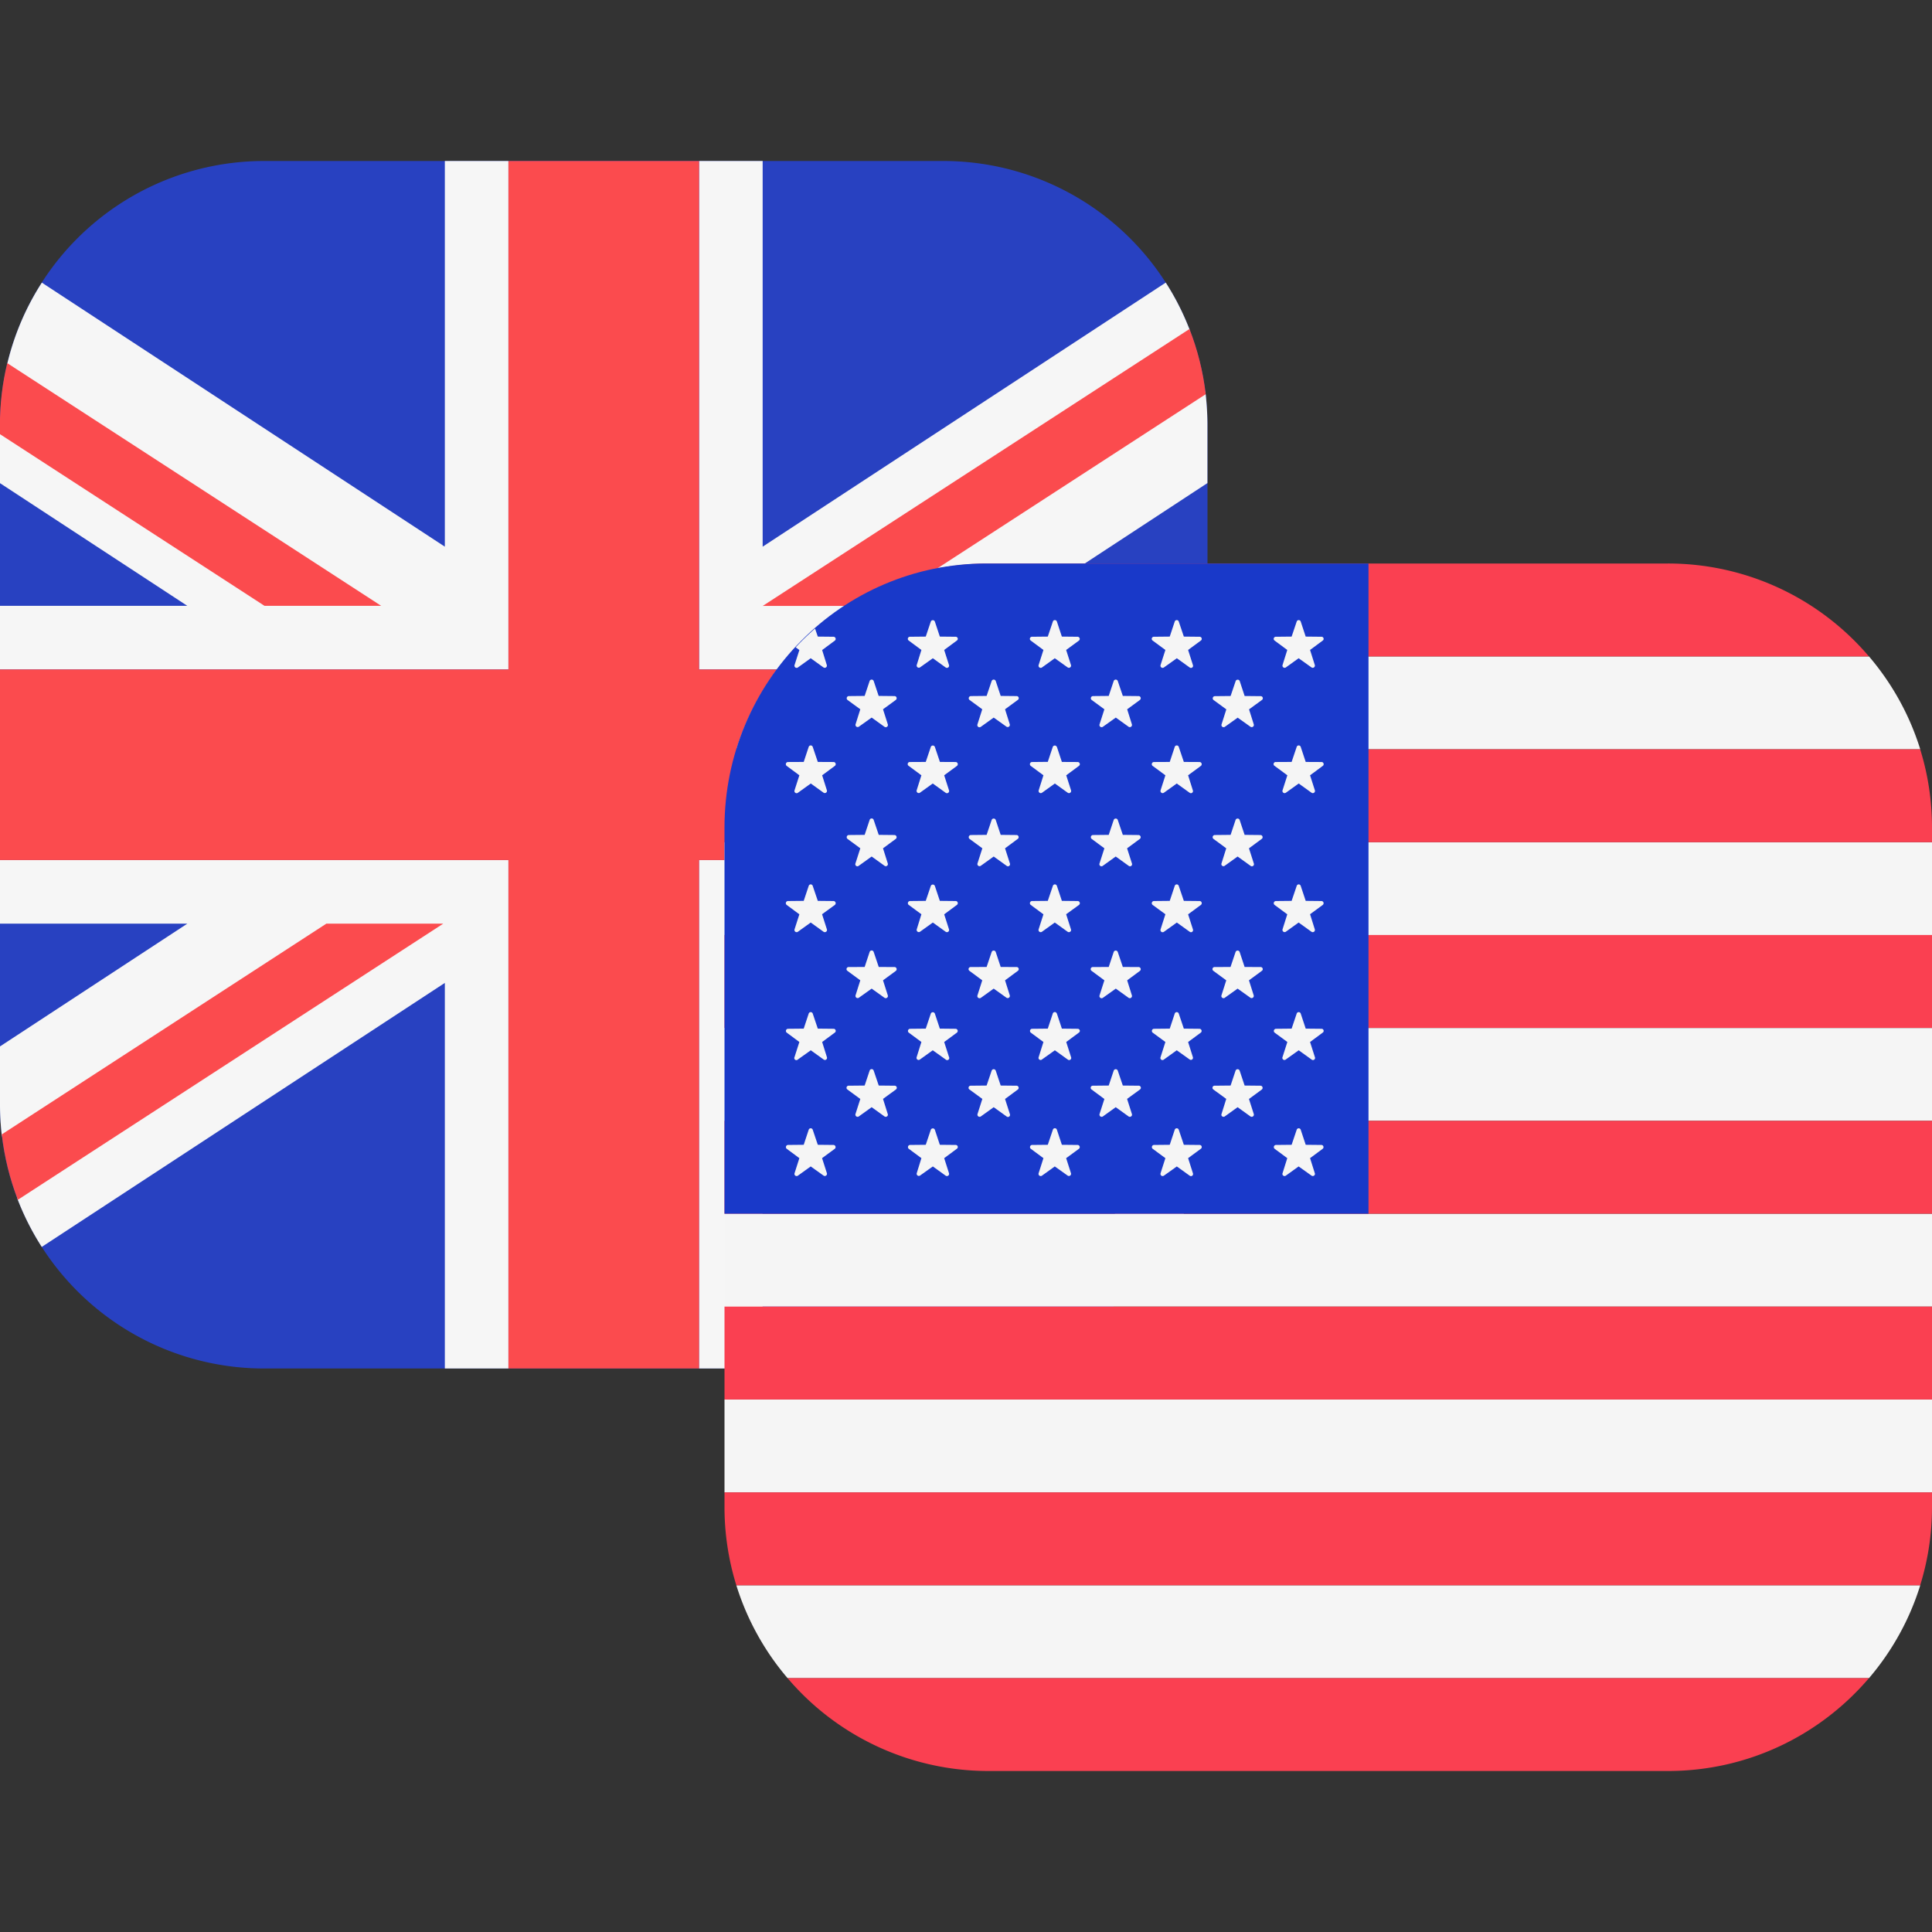 <svg viewBox="0 0 24 24" fill="none" xmlns="http://www.w3.org/2000/svg"><rect x="0" y="0" width="24" height="24" fill="#333333" stroke="none"/><g clip-path="url(#clip0)"><path d="M11.719 17H3.28A3.281 3.281 0 010 13.719V5.28A3.281 3.281 0 013.281 2h8.438A3.281 3.281 0 0115 5.281v8.438A3.281 3.281 0 0111.719 17z" fill="#2841C1"/><path fill-rule="evenodd" clip-rule="evenodd" d="M0 5.393v.609l2.327 1.524H0v.79h6.316V2h-.79v4.791L.52 3.511c-.195.302-.341.64-.428 1L0 5.393zM.519 15.49a3.273 3.273 0 01-.298-.586l-.2-.812A3.316 3.316 0 010 13.719v-.72l2.327-1.525H0v-.79h6.316V17h-.79V12.21L.52 15.489zm14.48-2.492v.72l-.115.867a3.266 3.266 0 01-.403.905l-5.008-3.281V17h-.79v-6.316H15v.79h-2.326l2.326 1.524zm-.518-9.488c.116.18.214.373.293.575l.203.81c.014.127.022.256.022.386v.72l-2.326 1.525h2.326v.79H8.684V2h.79v4.791l5.007-3.28z" fill="#F6F6F6"/><path fill-rule="evenodd" clip-rule="evenodd" d="M8.684 2H6.316v6.316H0v2.368h6.316V17h2.368v-6.316H15V8.316H8.684V2zm-4.63 9.474L.022 14.092c.033.283.1.555.2.812l5.284-3.43h-1.45zm10.83 3.11l-4.792-3.11h1.45L15 13.719c0 .3-.04.59-.116.866zM4.737 7.527L.09 4.511c-.06.247-.091.505-.091.77v.112l3.287 2.133h1.45zm10.241-2.63l-4.053 2.63h-1.45l5.301-3.44c.1.255.169.527.202.81z" fill="#FB4B4E"/><path fill-rule="evenodd" clip-rule="evenodd" d="M9.784 8.154h13.433c.285.334.504.725.637 1.154H9.147c.134-.429.352-.82.637-1.154zM9 10.462h15v1.154H9v-1.154zm15 2.308H9v1.153h15V12.77zM9 15.077h15v1.154H9v-1.154zm15 2.308H9v1.154h15v-1.154zM9.147 19.693h14.707c-.133.429-.352.82-.637 1.154H9.784a3.274 3.274 0 01-.637-1.154z" fill="#F5F5F5"/><path fill-rule="evenodd" clip-rule="evenodd" d="M20.719 7H12.28c-1 0-1.896.448-2.498 1.154h13.434A3.274 3.274 0 0020.719 7zM24 11.615H9v1.154h15v-1.154zm-.147-2.307c.096.308.147.635.147.974v.18H9v-.18c0-.34.051-.666.147-.974h14.706zM24 13.923H9v1.154h15v-1.154zm0 4.616v.18c0 .34-.051.666-.147.974H9.147A3.28 3.28 0 019 18.719v-.18h15zm-.783 2.307H9.783A3.274 3.274 0 0012.281 22h8.438c1 0 1.896-.448 2.498-1.154zM9 16.231h15v1.154H9V16.23z" fill="#FA4051"/><path d="M17 7h-4.75C10.455 7 9 8.47 9 10.281v4.796h8V7z" fill="#1939C9"/><path fill-rule="evenodd" clip-rule="evenodd" d="M11.613 7.721l.062.187.197.002c.025 0 .036.032.015.047l-.158.117.06.188a.027.027 0 01-.041.03l-.16-.115-.16.114a.027.027 0 01-.04-.03l.058-.187-.158-.117a.026.026 0 01.016-.047l.196-.002.063-.187a.027.027 0 01.05 0zm-1.743.541a.027.027 0 00.041.03l.16-.115.16.115a.027.027 0 00.04-.03l-.058-.187.158-.117a.027.027 0 00-.016-.048l-.196-.002-.034-.1a3.299 3.299 0 00-.241.233l.046.034-.06.187zm.226 1.016l.063.187.196.001c.026 0 .036.033.016.048l-.158.117.059.187a.027.027 0 01-.04.03l-.16-.115-.16.115a.027.027 0 01-.042-.03l.06-.187-.158-.117a.027.027 0 01.015-.048l.197-.001.062-.187c.008-.024.042-.024.05 0zm.063 1.913l-.063-.186c-.008-.025-.042-.025-.05 0l-.062.186-.197.002a.027.027 0 00-.015.048l.158.117-.06.187a.027.027 0 00.041.03l.16-.115.16.115c.021.014.049-.006.041-.03l-.06-.188.159-.116a.027.027 0 00-.016-.048l-.196-.002zm-.063 1.4l.063.187.196.002c.026 0 .036.032.016.047l-.158.117.059.188a.026.026 0 01-.04.03l-.16-.115-.16.114a.026.026 0 01-.042-.03l.06-.187-.158-.117a.027.027 0 01.015-.047l.197-.002.062-.187c.008-.024.042-.024.05 0zm.063 1.63l-.063-.187c-.008-.024-.042-.024-.05 0l-.062.187-.197.002a.027.027 0 00-.015.047l.158.117-.06.188a.027.027 0 00.041.03l.16-.115.16.114a.027.027 0 00.041-.03l-.06-.187.159-.117a.027.027 0 00-.016-.047l-.196-.002zm.694-5.762l.062.186.197.002c.026 0 .036.032.016.048l-.159.116.06.188a.027.027 0 01-.041.03l-.16-.115-.16.114a.027.027 0 01-.04-.03l.059-.187-.159-.116a.027.027 0 01.016-.048l.197-.002.062-.186a.027.027 0 01.05 0zm.063 1.912l-.063-.186c-.008-.024-.042-.024-.05 0l-.062.186-.197.002a.027.027 0 00-.016.048l.159.117-.06.187a.026.026 0 00.041.03l.16-.115.16.115a.026.026 0 00.04-.03l-.059-.187.159-.117a.027.027 0 00-.016-.048l-.197-.002zm-.063 1.454l.063.187.196.001c.026 0 .036.033.016.048l-.159.117.06.188a.027.027 0 01-.04.03l-.161-.115-.16.114a.027.027 0 01-.04-.03l.059-.187-.159-.117a.026.026 0 01.016-.048l.197-.001.062-.187c.008-.024.042-.024.05 0zm.063 1.66l-.063-.186c-.008-.024-.042-.024-.05 0l-.062.186-.197.002a.026.026 0 00-.016.048l.159.117-.06.187c-.007.024.02.044.041.03l.16-.115.16.115c.02.014.049-.006.04-.03l-.059-.188.159-.116a.026.026 0 00-.016-.048l-.197-.002zm.76-4.02l-.063-.187a.027.027 0 00-.05 0l-.063.187-.196.001a.026.026 0 00-.016.048l.158.117-.059.187a.027.027 0 00.04.03l.16-.115.16.115a.027.027 0 00.042-.03l-.06-.187.159-.117a.027.027 0 00-.016-.048l-.197-.001zm-.063 1.54l.062.186.197.002c.025 0 .036.033.015.048l-.158.117.06.187a.027.027 0 01-.041.03l-.16-.115-.16.115a.027.027 0 01-.04-.03l.058-.188-.158-.116a.027.027 0 01.016-.048l.196-.002.063-.186a.027.027 0 01.05 0zm.062 1.773l-.062-.187a.027.027 0 00-.05 0l-.063.187-.196.002a.027.027 0 00-.016.047l.158.117-.059.188a.026.026 0 00.04.03l.16-.115.16.114a.026.026 0 00.042-.03l-.06-.187.159-.117a.027.027 0 00-.016-.047l-.197-.002zm-.062 1.256l.062.187.197.002c.025 0 .036.032.015.047l-.158.117.06.188a.027.027 0 01-.041.03l-.16-.115-.16.114a.027.027 0 01-.04-.03l.058-.187-.158-.117a.027.027 0 01.016-.047l.196-.002.063-.187a.027.027 0 01.05 0zm.818-5.389l-.062-.186a.027.027 0 00-.05 0l-.063.186-.196.002a.027.027 0 00-.016.048l.158.116-.06.188a.027.027 0 00.042.03l.16-.115.16.114a.027.027 0 00.04-.03l-.059-.187.158-.116a.026.026 0 00-.015-.048l-.197-.002zm-.062 1.54l.062.186.197.002c.025 0 .036.033.015.048l-.158.117.06.187a.026.026 0 01-.041.03l-.16-.115-.16.115c-.021.015-.049-.005-.041-.03l.06-.187-.159-.117a.027.027 0 01.016-.048l.196-.002.063-.186a.027.027 0 01.05 0zm.062 1.827l-.062-.187a.027.027 0 00-.05 0l-.063.187-.196.001a.026.026 0 00-.016.048l.158.117-.06.188c-.007.024.02.044.042.03l.16-.115.16.114a.027.027 0 00.04-.03l-.059-.187.158-.117a.026.026 0 00-.015-.048l-.197-.001zm-.062 1.287l.062.186.197.002c.025 0 .036.033.015.048l-.158.117.06.187a.026.026 0 01-.041.03l-.16-.115-.16.115a.027.027 0 01-.041-.03l.06-.188-.159-.116a.026.026 0 01.016-.048l.196-.002.063-.186a.027.027 0 01.05 0zm.822-5.39l-.062-.188c-.008-.024-.043-.024-.05 0l-.063.187-.197.002a.026.026 0 00-.015.047l.158.117-.06.188a.027.027 0 00.041.03l.16-.115.16.114a.027.027 0 00.041-.03l-.06-.187.16-.117a.027.027 0 00-.017-.047l-.196-.002zm-.062 1.369l.062.187.196.001c.026 0 .037.033.016.048l-.158.117.06.187a.027.027 0 01-.041.03l-.16-.115-.16.115a.027.027 0 01-.041-.03l.059-.187-.158-.117a.027.027 0 01.015-.048l.197-.002.062-.186a.027.027 0 01.05 0zm.062 1.913l-.062-.186a.026.026 0 00-.05 0l-.063.186-.197.002a.027.027 0 00-.015.048l.158.117-.06.187a.027.027 0 00.041.03l.16-.115.16.115c.021.014.049-.006.041-.03l-.06-.188.16-.116a.027.027 0 00-.017-.048l-.196-.002zm-.062 1.4l.062.187.196.002c.026 0 .037.032.016.047l-.158.117.06.188a.026.026 0 01-.041.03l-.16-.115-.16.114a.026.026 0 01-.041-.03l.059-.187-.158-.117a.027.027 0 01.015-.047l.197-.002.062-.187a.026.026 0 01.05 0zm.062 1.63l-.062-.187a.026.026 0 00-.05 0l-.063.187-.197.002a.027.027 0 00-.015.047l.158.117-.06.188c-.007.024.02.044.041.03l.16-.115.16.114a.027.027 0 00.041-.03l-.06-.187.16-.117a.027.027 0 00-.017-.047l-.196-.002zm.694-5.762l.063.186.196.002c.026 0 .036.032.016.048l-.158.116.059.188a.027.027 0 01-.04.03l-.16-.115-.16.114a.027.027 0 01-.042-.03l.06-.187-.158-.116a.027.027 0 01.015-.048l.197-.002.062-.186a.027.027 0 01.05 0zm.063 1.912l-.063-.186a.027.027 0 00-.05 0l-.062.186-.197.002a.027.027 0 00-.015.048l.158.117-.06.187a.026.026 0 00.041.03l.16-.115.16.115a.026.026 0 00.041-.03l-.06-.187.159-.117a.027.027 0 00-.016-.048l-.196-.002zm-.063 1.454l.063.187.196.001c.026 0 .036.033.016.048l-.158.117.059.188a.027.027 0 01-.04.03l-.16-.115-.16.114a.027.027 0 01-.042-.03l.06-.187-.158-.117a.026.026 0 01.015-.048l.197-.001.062-.187a.027.027 0 01.05 0zm.063 1.66l-.063-.186a.027.027 0 00-.05 0l-.062.186-.197.002a.026.026 0 00-.015.048l.158.117-.06.187c-.007.024.02.044.041.03l.16-.115.16.115c.021.014.049-.006.041-.03l-.06-.188.159-.116a.026.026 0 00-.016-.048l-.196-.002zm.695-5.764l.063.187.196.002c.026 0 .036.032.016.047l-.159.117.06.188a.026.026 0 01-.04.03l-.16-.115-.16.114a.027.027 0 01-.042-.03l.06-.187-.159-.117a.026.026 0 01.016-.047l.197-.002.062-.187c.008-.024.042-.024.05 0zm.063 1.744l-.063-.187c-.008-.024-.042-.024-.05 0l-.062.187-.197.001a.027.027 0 00-.016.048l.159.117-.06.187a.027.027 0 00.041.03l.16-.115.16.115a.026.026 0 00.04-.03l-.059-.187.159-.117a.027.027 0 00-.016-.048l-.196-.001zm-.063 1.54l.063.186.196.002c.026 0 .036.033.016.048l-.159.117.06.187a.026.026 0 01-.04.03l-.16-.115-.16.115a.027.027 0 01-.042-.03l.06-.188-.159-.116a.027.027 0 01.016-.048l.197-.002.062-.186c.008-.025.042-.025.05 0zm.063 1.773l-.063-.187c-.008-.024-.042-.024-.05 0l-.062.187-.197.002a.027.027 0 00-.016.047l.159.117-.06.188a.026.026 0 00.041.03l.16-.115.16.114a.026.026 0 00.04-.03l-.059-.187.159-.117a.027.027 0 00-.016-.047l-.196-.002zm-.063 1.256l.063.187.196.002c.026 0 .036.032.016.047l-.159.117.06.188a.026.026 0 01-.04.03l-.16-.115-.16.114a.027.027 0 01-.042-.03l.06-.187-.159-.117a.027.027 0 01.016-.047l.197-.002.062-.187c.008-.024.042-.024.05 0zm.818-5.389L15.4 8.46a.027.027 0 00-.05 0l-.063.186-.196.002a.027.027 0 00-.016.048l.159.116-.06.188a.027.027 0 00.04.03l.161-.115.16.114a.027.027 0 00.04-.03l-.059-.187.159-.116a.026.026 0 00-.016-.048l-.197-.002zm-.062 1.54l.062.186.197.002c.026 0 .036.033.016.048l-.159.117.06.187a.026.026 0 01-.041.03l-.16-.115-.16.115a.026.026 0 01-.04-.03l.059-.187-.159-.117a.027.027 0 01.016-.048l.197-.002.062-.186a.027.027 0 01.05 0zm.062 1.827l-.062-.187a.027.027 0 00-.05 0l-.063.187-.196.001a.026.026 0 00-.016.048l.159.117-.06.188a.027.027 0 00.04.03l.161-.115.16.114a.027.027 0 00.04-.03l-.059-.187.159-.117a.026.026 0 00-.016-.048l-.197-.001zm-.062 1.287l.062.186.197.002c.026 0 .036.033.016.048l-.159.117.06.187c.007.024-.02.044-.041.03l-.16-.115-.16.115c-.02.014-.049-.006-.04-.03l.059-.188-.159-.116a.026.026 0 01.016-.048l.197-.002.062-.186a.027.027 0 01.05 0zm.821-5.39l-.062-.188c-.008-.024-.042-.024-.05 0l-.063.187-.196.002a.026.026 0 00-.016.047l.158.117-.059.188a.027.027 0 00.04.03l.16-.115.16.114a.027.027 0 00.041-.03l-.059-.187.158-.117a.026.026 0 00-.015-.047l-.197-.002zm-.062 1.369l.062.187.197.001c.025 0 .036.033.015.048l-.158.117.06.187a.027.027 0 01-.041.03l-.16-.115-.16.115a.027.027 0 01-.041-.03l.06-.187-.159-.117a.026.026 0 01.016-.048l.196-.001.063-.187c.008-.024.042-.024.05 0zm.062 1.913l-.062-.186c-.008-.025-.042-.025-.05 0l-.063.186-.196.002a.027.027 0 00-.016.048l.158.117-.059.187a.027.027 0 00.04.03l.16-.115.16.115a.027.027 0 00.041-.03l-.059-.188.158-.116a.027.027 0 00-.015-.048l-.197-.002zm-.062 1.4l.062.187.197.002c.025 0 .036.032.015.047l-.158.117.06.188a.026.026 0 01-.041.03l-.16-.115-.16.114a.026.026 0 01-.041-.03l.06-.187-.159-.117a.027.027 0 01.016-.047l.196-.002.063-.187c.008-.024.042-.024.05 0zm.062 1.63l-.062-.187c-.008-.024-.042-.024-.05 0l-.063.187-.196.002a.027.027 0 00-.016.047l.158.117-.059.188c-.008.024.02.044.04.03l.16-.115.16.114c.021.015.05-.005.041-.03l-.059-.187.158-.117a.027.027 0 00-.015-.047l-.197-.002z" fill="#F5F5F5"/></g><defs><clipPath id="clip0"><path d="M0 0h24v24H0V0z" fill="#fff"/></clipPath></defs></svg>
